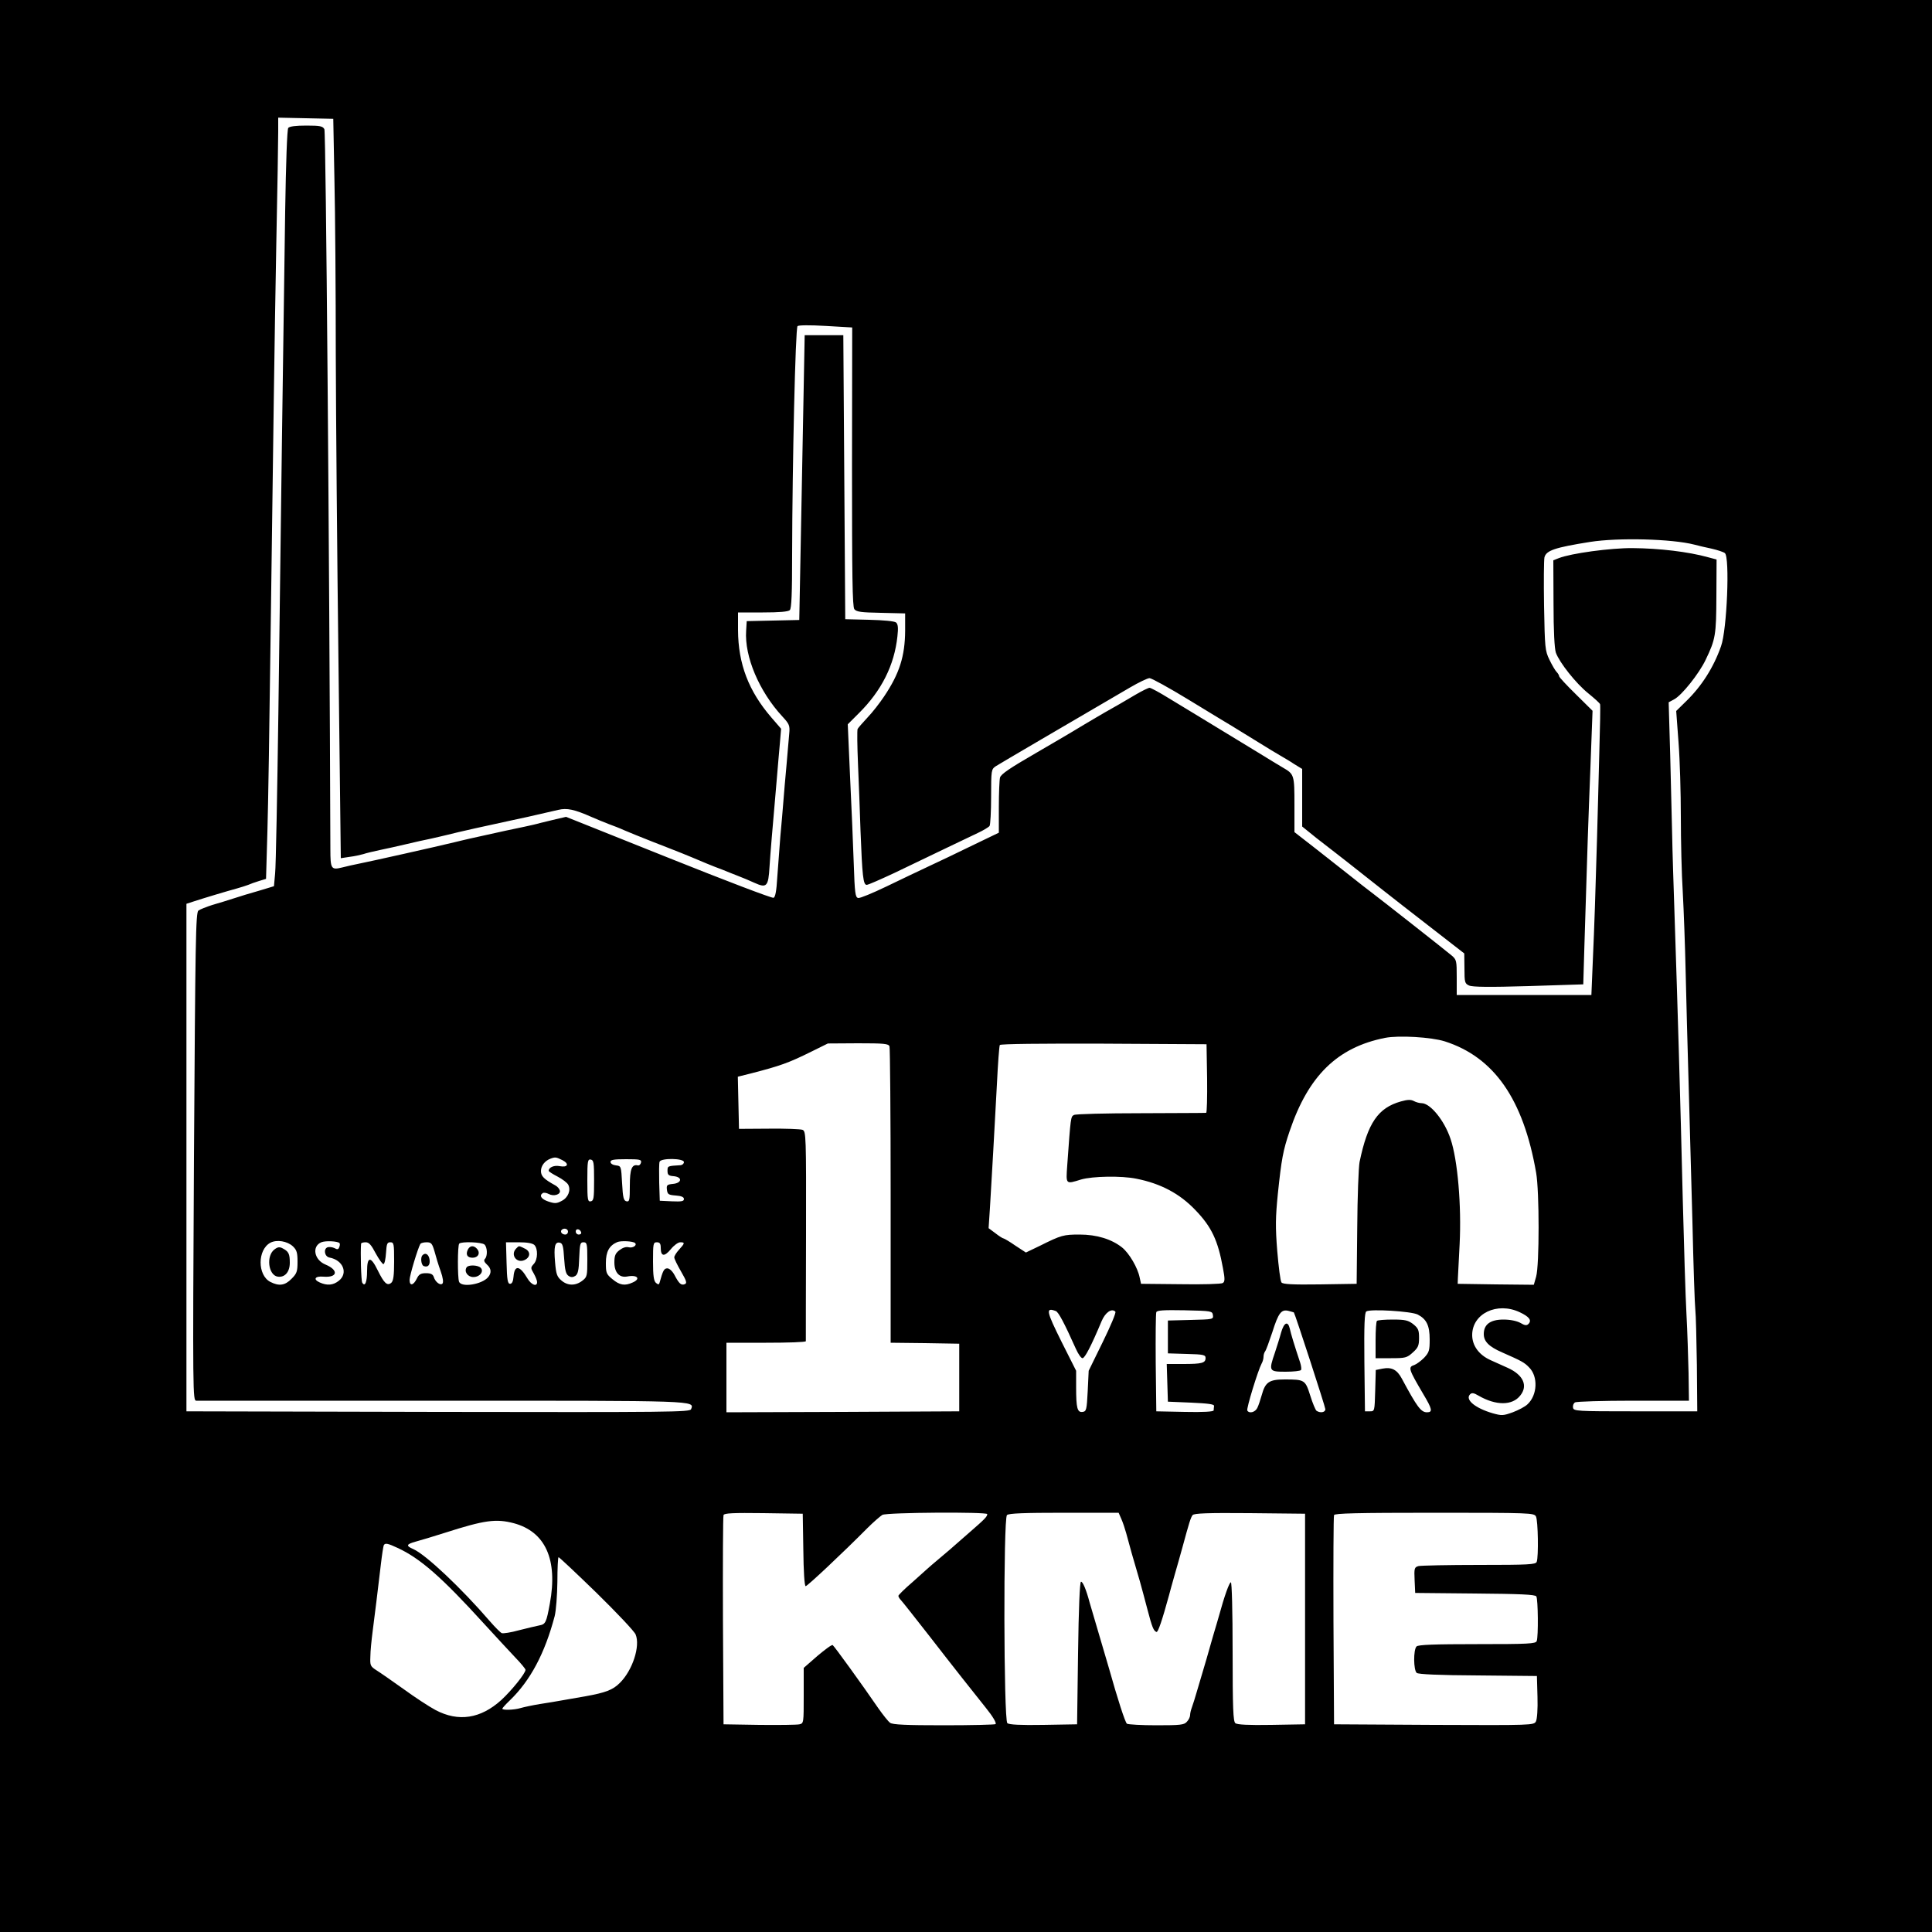 <?xml version="1.0" standalone="no"?>
<!DOCTYPE svg PUBLIC "-//W3C//DTD SVG 20010904//EN"
 "http://www.w3.org/TR/2001/REC-SVG-20010904/DTD/svg10.dtd">
<svg version="1.0" xmlns="http://www.w3.org/2000/svg"
 width="1000pt" height="1000pt" viewBox="0 0 1000 1000"
 preserveAspectRatio="xMidYMid meet">
<g transform="translate(0,1000) scale(0.1,-0.1)"
fill="#000000" stroke="none">
<path d="M0 5000 l0 -5000 5000 0 5000 0 0 5000 0 5000 -5000 0 -5000 0 0
-5000z m1731 4070 c4 -173 7 -580 7 -905 1 -324 7 -1044 14 -1598 l12 -1009
46 7 c25 3 56 10 70 14 14 5 52 14 85 21 33 7 94 20 135 30 41 10 100 23 130
29 30 7 71 16 90 21 36 10 243 56 315 71 36 7 138 30 254 57 46 11 83 3 176
-38 22 -10 60 -25 85 -35 25 -9 61 -23 80 -32 19 -8 45 -19 58 -24 12 -5 32
-13 45 -18 12 -5 65 -26 117 -46 52 -20 111 -44 130 -52 52 -22 106 -45 158
-64 12 -5 33 -13 47 -19 14 -5 35 -14 48 -19 12 -4 44 -18 71 -30 64 -29 73
-21 79 82 5 78 13 170 37 447 6 69 13 157 17 197 l6 71 -51 59 c-117 136 -171
276 -172 451 l0 92 128 0 c86 0 132 4 140 12 9 9 12 87 12 287 1 469 17 1172
28 1183 5 5 61 6 146 1 l137 -8 -1 -720 c0 -566 2 -724 12 -738 11 -14 34 -17
138 -19 l125 -3 0 -90 c-1 -131 -29 -221 -109 -340 -22 -33 -60 -82 -85 -108
-25 -27 -49 -54 -52 -60 -3 -7 -2 -88 2 -182 4 -93 10 -249 13 -345 9 -236 14
-280 32 -280 8 0 71 28 142 61 209 101 374 179 432 207 30 14 58 31 62 37 4 5
8 74 8 151 0 139 1 142 24 158 20 13 384 226 694 407 46 27 92 49 102 49 10 0
101 -50 201 -111 101 -62 204 -124 229 -139 25 -15 83 -51 130 -80 47 -29 99
-61 117 -71 17 -10 50 -29 72 -44 l41 -25 0 -149 0 -149 73 -59 c41 -32 89
-69 107 -83 18 -14 81 -63 140 -110 59 -47 150 -118 201 -158 52 -40 144 -112
206 -160 l112 -87 1 -78 c0 -72 2 -78 24 -88 17 -8 105 -9 308 -3 l283 9 6
205 c15 496 20 642 31 918 l11 293 -86 85 c-48 47 -87 89 -87 94 0 5 -6 15
-13 22 -7 7 -24 36 -37 63 -23 47 -24 62 -28 278 -2 125 -1 238 2 252 9 36 54
51 236 80 146 23 424 16 540 -14 19 -5 60 -15 90 -21 30 -7 61 -17 68 -23 26
-21 11 -397 -20 -482 -39 -111 -101 -207 -180 -284 l-52 -51 12 -162 c7 -90
12 -263 12 -386 0 -122 4 -298 10 -390 5 -92 12 -279 15 -417 3 -137 10 -392
15 -565 5 -173 14 -499 20 -725 5 -225 12 -430 15 -455 3 -25 6 -153 8 -285
l2 -240 -320 0 c-305 0 -320 1 -323 19 -2 10 2 22 10 27 7 5 143 9 301 9 l289
0 -2 143 c-2 78 -6 216 -11 307 -5 91 -13 356 -19 590 -13 541 -27 1007 -41
1425 -6 182 -13 391 -14 465 -2 74 -6 259 -10 410 l-8 275 28 15 c40 21 129
133 163 204 52 108 55 129 56 330 l1 190 -45 12 c-101 28 -251 46 -390 47
-113 1 -319 -27 -382 -52 l-28 -11 1 -222 c0 -145 5 -234 12 -256 19 -52 104
-159 167 -210 32 -26 60 -51 62 -57 2 -5 0 -118 -4 -250 -3 -132 -9 -334 -12
-450 -8 -277 -13 -435 -22 -637 l-7 -168 -349 0 -348 0 0 91 c0 87 -1 92 -27
114 -27 23 -355 281 -417 328 -16 12 -64 49 -105 82 -42 33 -124 98 -183 144
l-108 84 0 141 c0 155 -1 159 -60 193 -19 11 -73 44 -120 73 -47 29 -98 60
-115 70 -16 10 -68 41 -115 70 -47 29 -98 60 -115 70 -16 10 -71 43 -122 74
-50 31 -96 56 -103 56 -6 0 -39 -16 -73 -36 -62 -37 -99 -58 -161 -93 -18 -10
-66 -39 -107 -63 -67 -41 -184 -109 -251 -148 -128 -74 -178 -107 -182 -125
-3 -11 -6 -80 -6 -153 l0 -132 -137 -66 c-76 -37 -178 -86 -228 -109 -49 -23
-148 -70 -218 -104 -71 -34 -136 -61 -145 -59 -15 3 -18 25 -23 178 -3 96 -12
298 -19 448 l-12 273 57 57 c118 117 184 249 200 398 5 45 3 63 -7 72 -9 7
-63 12 -139 14 l-124 3 -5 735 -5 735 -100 0 -100 0 -6 -320 c-3 -176 -10
-508 -14 -737 l-8 -417 -136 -3 -136 -3 -3 -50 c-9 -133 67 -313 187 -443 37
-40 40 -47 36 -90 -2 -26 -9 -99 -14 -162 -6 -63 -13 -146 -16 -185 -3 -38
-10 -122 -16 -185 -5 -63 -12 -159 -16 -213 -4 -69 -10 -100 -19 -104 -8 -3
-252 90 -544 207 l-530 212 -52 -12 c-29 -7 -66 -16 -83 -20 -16 -5 -52 -13
-80 -19 -44 -9 -125 -26 -285 -62 -25 -6 -61 -14 -80 -19 -99 -24 -425 -97
-495 -111 -22 -4 -60 -13 -84 -19 -57 -14 -61 -8 -61 95 -5 1527 -23 3711 -31
3726 -8 16 -22 19 -93 19 -55 0 -87 -4 -94 -12 -6 -8 -12 -178 -16 -433 -9
-611 -24 -1696 -35 -2585 -6 -426 -13 -805 -17 -841 l-6 -66 -76 -23 c-43 -12
-102 -30 -132 -40 -30 -10 -80 -25 -111 -34 -31 -10 -64 -23 -72 -29 -14 -11
-16 -153 -23 -1274 -7 -1235 -6 -1263 12 -1263 10 0 584 0 1274 0 1329 0 1304
1 1287 -44 -6 -15 -107 -16 -1309 -14 l-1303 3 0 1314 0 1313 40 13 c55 18
172 53 220 66 22 6 49 15 60 19 11 5 36 14 56 20 l36 11 7 242 c4 133 11 571
16 972 16 1193 20 1523 30 2066 6 284 10 548 10 588 l0 72 143 -3 142 -3 6
-315z m5747 -4460 c256 -82 407 -300 473 -680 17 -97 17 -478 0 -538 l-12 -42
-197 2 -197 3 1 30 c1 17 5 95 9 175 10 199 -10 436 -47 545 -32 96 -105 185
-150 185 -11 0 -29 5 -40 11 -15 8 -32 8 -67 -2 -118 -33 -172 -111 -214 -314
-5 -27 -11 -180 -12 -340 l-3 -290 -190 -3 c-144 -2 -192 1 -199 10 -6 7 -15
81 -22 163 -10 125 -9 174 3 295 19 181 27 225 61 325 97 287 247 434 494 483
71 14 239 4 309 -18z m-2874 -26 c3 -9 6 -357 6 -775 l0 -759 178 -2 177 -3 0
-175 0 -175 -602 -3 -603 -2 0 180 0 180 205 0 c113 0 205 3 206 8 0 4 0 250
1 546 1 520 0 540 -18 548 -11 4 -89 7 -174 6 l-155 -1 -3 135 -3 135 68 17
c151 39 194 54 313 113 l85 42 156 1 c134 0 158 -2 163 -16z m1644 -166 c1
-98 -1 -178 -5 -178 -5 -1 -156 -1 -338 -2 -181 0 -337 -4 -346 -9 -17 -9 -17
-8 -35 -261 -7 -100 -9 -98 72 -73 58 17 209 20 286 4 126 -25 224 -77 305
-162 84 -87 117 -157 143 -301 11 -57 10 -70 -1 -77 -8 -5 -106 -8 -219 -6
l-204 2 -7 32 c-10 51 -54 126 -91 156 -54 43 -131 67 -220 67 -83 0 -95 -3
-205 -58 l-73 -35 -55 36 c-30 21 -58 37 -61 37 -4 0 -23 12 -42 27 l-35 26 7
106 c9 149 24 412 36 639 5 106 12 198 15 203 4 6 212 8 538 7 l532 -3 3 -177z
m-3337 -423 c37 -19 28 -39 -14 -31 -28 6 -57 -6 -57 -24 0 -4 21 -17 46 -30
25 -13 50 -32 55 -42 15 -28 0 -67 -34 -84 -26 -14 -36 -14 -69 -3 -36 12 -49
31 -28 44 5 3 19 1 30 -5 26 -14 62 -3 58 17 -2 9 -12 21 -23 27 -60 33 -75
48 -75 75 0 27 20 53 50 64 24 9 29 8 61 -8z m164 -105 c0 -92 -2 -105 -17
-108 -16 -3 -18 7 -18 108 0 101 2 111 18 108 15 -3 17 -16 17 -108z m243 93
c-2 -10 -10 -17 -17 -15 -31 7 -41 -20 -41 -105 0 -75 -2 -84 -17 -81 -15 3
-19 18 -23 93 -5 89 -5 90 -32 93 -16 2 -28 9 -28 18 0 11 17 14 81 14 71 0
80 -2 77 -17z m222 2 c0 -8 -8 -15 -17 -16 -68 -4 -68 -4 -68 -29 0 -21 5 -26
33 -28 46 -5 41 -36 -6 -40 -29 -3 -33 -6 -30 -30 3 -24 8 -27 46 -30 29 -2
42 -8 42 -18 0 -12 -12 -14 -62 -12 l-63 3 -3 94 c-1 52 -1 100 2 108 8 20
126 18 126 -2z m-600 -360 c0 -8 -6 -15 -14 -15 -17 0 -28 14 -19 24 12 12 33
6 33 -9z m68 -3 c2 -7 -3 -12 -12 -12 -9 0 -16 7 -16 16 0 17 22 14 28 -4z
m-1492 -73 c20 -19 24 -33 24 -80 0 -51 -4 -61 -31 -88 -34 -35 -65 -39 -110
-16 -67 35 -67 167 1 203 33 17 87 8 116 -19z m241 17 c3 -3 3 -12 -1 -21 -4
-12 -10 -14 -25 -5 -11 5 -27 7 -36 4 -22 -9 -15 -48 10 -53 71 -13 98 -81 49
-120 -30 -24 -61 -26 -99 -9 -36 16 -25 34 19 30 74 -6 80 34 10 63 -58 24
-71 94 -21 115 21 9 84 6 94 -4z m1530 0 c12 -11 -11 -27 -32 -22 -15 4 -32
-2 -49 -15 -21 -16 -26 -29 -26 -63 0 -53 26 -81 67 -73 52 10 71 -12 28 -31
-41 -19 -68 -14 -105 17 -32 26 -34 33 -34 84 0 58 17 90 59 108 19 8 82 5 92
-5z m-1342 -54 c17 -31 35 -56 40 -55 6 2 11 28 13 58 3 47 6 55 22 55 19 0
20 -8 20 -99 0 -75 -4 -101 -15 -111 -21 -17 -37 -2 -70 65 -36 74 -55 73 -55
-4 0 -57 -11 -84 -25 -60 -6 8 -10 159 -6 202 1 4 11 7 24 7 17 0 29 -14 52
-58z m304 11 c7 -27 21 -73 32 -103 12 -34 15 -58 9 -64 -11 -11 -37 8 -45 35
-5 14 -16 19 -40 19 -27 0 -37 -6 -47 -27 -18 -37 -38 -41 -38 -8 0 23 43 165
56 187 3 4 17 8 32 8 24 0 29 -6 41 -47z m259 35 c15 -15 16 -60 2 -74 -7 -7
-4 -16 10 -29 23 -20 25 -43 7 -65 -31 -38 -139 -56 -151 -24 -8 21 -8 189 1
197 11 12 118 8 131 -5z m258 -2 c19 -20 18 -75 -3 -98 -17 -19 -17 -21 0 -50
9 -16 17 -36 17 -44 0 -26 -30 -15 -50 19 -40 68 -67 71 -72 9 -2 -25 -8 -37
-18 -37 -12 0 -16 20 -18 108 l-3 107 66 0 c44 0 71 -5 81 -14z m154 -70 c4
-61 9 -81 23 -90 12 -8 22 -8 35 0 13 9 18 28 20 93 3 73 5 81 22 81 18 0 20
-7 20 -89 0 -85 -1 -91 -26 -110 -35 -27 -76 -27 -109 2 -22 19 -27 33 -32 94
-7 81 -1 106 24 101 15 -3 19 -17 23 -82z m500 55 c0 -45 19 -47 52 -7 16 20
38 36 49 36 25 0 24 -5 -6 -38 -14 -15 -25 -33 -25 -40 0 -8 16 -40 35 -73 29
-50 32 -61 19 -66 -18 -7 -29 2 -53 48 -11 20 -26 34 -37 34 -17 0 -23 -12
-40 -74 -3 -11 -7 -11 -19 -1 -11 10 -15 36 -15 111 0 92 1 99 20 99 15 0 20
-7 20 -29z m4446 -333 c49 -23 64 -42 45 -61 -9 -9 -19 -8 -42 6 -19 10 -52
17 -87 17 -68 0 -102 -25 -102 -75 0 -38 26 -65 95 -95 100 -44 115 -52 139
-77 48 -47 44 -143 -7 -191 -13 -13 -48 -31 -77 -42 -50 -18 -57 -18 -104 -5
-92 27 -144 71 -117 98 9 9 19 8 44 -7 90 -52 175 -52 216 1 41 51 15 107 -65
143 -24 11 -64 29 -89 40 -60 27 -95 75 -95 130 0 111 129 173 246 118z
m-2401 6 c14 -6 42 -58 104 -196 12 -27 27 -48 34 -48 12 0 45 63 99 192 19
45 52 68 71 49 5 -5 -25 -75 -65 -157 l-73 -149 -5 -105 c-5 -97 -7 -105 -26
-108 -28 -4 -34 19 -34 128 l0 85 -75 149 c-80 161 -84 180 -30 160z m813 -21
c3 -22 1 -22 -115 -25 l-118 -3 0 -85 0 -85 98 -3 c87 -2 97 -5 97 -21 0 -26
-19 -31 -116 -31 l-85 0 3 -97 3 -98 120 -5 c87 -4 120 -8 119 -17 -1 -7 -2
-18 -2 -23 -1 -7 -54 -10 -149 -8 l-148 3 -3 250 c-1 137 0 255 3 263 3 10 38
12 147 10 139 -3 143 -4 146 -25z m419 14 c6 -7 163 -489 163 -501 0 -17 -27
-21 -46 -8 -5 4 -20 39 -32 78 -26 82 -29 84 -133 84 -80 0 -100 -14 -118 -80
-7 -25 -17 -55 -23 -67 -11 -23 -42 -31 -52 -14 -6 9 56 210 74 243 6 10 10
26 10 36 0 10 4 22 8 27 5 6 21 50 37 98 32 102 47 121 84 112 14 -4 27 -7 28
-8z m641 -11 c46 -24 62 -57 62 -129 0 -57 -3 -67 -29 -95 -16 -16 -39 -33
-50 -37 -34 -11 -31 -20 46 -151 46 -77 50 -94 19 -94 -31 0 -51 27 -130 174
-25 47 -53 61 -100 52 l-35 -7 -3 -107 c-3 -107 -3 -107 -28 -107 l-25 0 -3
254 c-2 197 1 257 10 263 20 14 233 1 266 -16z m-3180 -1218 c1 -109 6 -188
12 -188 9 0 193 173 320 301 31 31 66 61 77 68 25 13 543 16 543 4 0 -13 -13
-26 -90 -93 -41 -36 -77 -67 -80 -70 -3 -3 -34 -30 -70 -60 -36 -30 -67 -57
-70 -60 -3 -3 -38 -34 -77 -69 -40 -34 -73 -67 -73 -71 0 -5 6 -15 13 -22 7
-7 74 -92 149 -188 113 -146 237 -303 291 -370 34 -42 56 -78 50 -84 -3 -3
-124 -6 -268 -6 -193 0 -266 3 -278 13 -9 6 -36 40 -60 74 -85 124 -229 323
-237 328 -5 3 -40 -23 -79 -56 l-71 -62 0 -143 c0 -141 0 -144 -22 -149 -13
-3 -106 -4 -208 -3 l-185 3 -3 535 c-1 294 0 541 3 548 3 10 51 12 207 10
l203 -3 3 -187z m1646 160 c8 -18 19 -51 25 -73 11 -43 42 -153 71 -250 9 -33
27 -98 39 -145 24 -92 32 -112 47 -117 8 -3 30 63 64 187 5 19 18 67 29 105
11 39 30 104 41 145 35 129 43 155 53 168 8 9 74 12 296 10 l286 -3 0 -545 0
-545 -174 -3 c-119 -2 -178 1 -187 9 -11 9 -14 77 -14 370 0 210 -4 359 -9
359 -8 0 -33 -69 -62 -175 -6 -22 -15 -51 -19 -65 -4 -14 -13 -43 -19 -65 -11
-40 -34 -120 -73 -250 -11 -38 -24 -80 -29 -93 -5 -13 -9 -30 -9 -39 0 -9 -7
-25 -17 -35 -14 -16 -33 -18 -157 -18 -78 0 -146 4 -153 8 -9 6 -49 130 -93
287 -5 17 -27 93 -50 170 -23 77 -45 154 -50 170 -18 68 -36 110 -45 108 -6
-2 -12 -139 -15 -370 l-5 -368 -174 -3 c-119 -2 -178 1 -187 9 -19 16 -21
1058 -2 1077 9 9 88 12 295 12 l283 0 14 -32z m2146 13 c11 -21 14 -209 4
-235 -5 -14 -41 -16 -298 -16 -160 0 -301 -3 -314 -6 -21 -6 -23 -11 -20 -73
l3 -66 310 -3 c232 -2 311 -5 317 -15 9 -14 11 -208 2 -231 -5 -14 -42 -16
-308 -16 -222 0 -305 -3 -314 -12 -17 -17 -16 -123 1 -137 9 -7 114 -12 318
-13 l304 -3 3 -108 c2 -63 -2 -115 -8 -127 -11 -20 -19 -20 -528 -18 l-517 3
-3 535 c-1 294 0 541 3 548 3 9 117 12 519 12 499 0 516 -1 526 -19z m-5291
-35 c164 -44 229 -188 187 -416 -18 -98 -22 -107 -54 -113 -15 -3 -62 -14
-105 -25 -43 -12 -84 -18 -90 -15 -7 3 -34 30 -61 61 -150 174 -333 346 -397
374 -39 17 -37 25 14 39 23 6 92 27 152 46 203 65 262 73 354 49z m-601 -128
c117 -54 228 -151 448 -393 60 -66 133 -144 161 -174 29 -30 53 -59 53 -64 0
-18 -71 -106 -125 -156 -107 -97 -222 -115 -341 -52 -32 17 -107 66 -166 109
-59 42 -122 86 -140 97 -31 20 -33 25 -31 70 0 28 6 87 12 133 12 91 25 199
42 342 6 52 13 98 16 103 7 11 20 9 71 -15z m1030 -233 c104 -102 195 -198
202 -215 25 -60 -16 -186 -82 -251 -36 -36 -73 -50 -178 -69 -36 -6 -87 -15
-115 -20 -27 -5 -81 -14 -120 -20 -38 -6 -84 -16 -101 -21 -34 -10 -94 -12
-94 -3 0 3 17 22 38 42 107 103 182 244 233 437 7 28 13 106 14 177 0 71 3
128 6 128 4 0 92 -83 197 -185z"/>
<path d="M1422 3534 c-46 -32 -34 -135 16 -142 37 -5 62 25 62 72 0 46 -6 58
-36 74 -16 9 -26 8 -42 -4z"/>
<path d="M2187 3503 c-12 -11 -7 -51 6 -56 23 -9 35 7 30 36 -5 26 -22 35 -36
20z"/>
<path d="M2422 3533 c-13 -26 -4 -43 24 -43 29 0 41 24 24 45 -17 20 -37 19
-48 -2z"/>
<path d="M2415 3440 c-14 -22 6 -50 35 -50 34 0 56 30 38 48 -15 15 -65 16
-73 2z"/>
<path d="M2672 3538 c-32 -32 2 -79 43 -60 32 15 32 46 0 60 -31 15 -28 15
-43 0z"/>
<path d="M6631 3103 c-7 -27 -22 -73 -32 -104 -33 -96 -31 -99 55 -99 41 0 77
4 80 9 3 4 1 21 -4 37 -29 87 -49 152 -54 177 -10 42 -30 32 -45 -20z"/>
<path d="M7127 3163 c-4 -3 -7 -48 -7 -100 l0 -93 80 0 c74 0 82 2 112 29 28
25 33 36 33 76 0 40 -4 50 -30 71 -26 20 -41 24 -106 24 -42 0 -79 -3 -82 -7z"/>
</g>
</svg>
